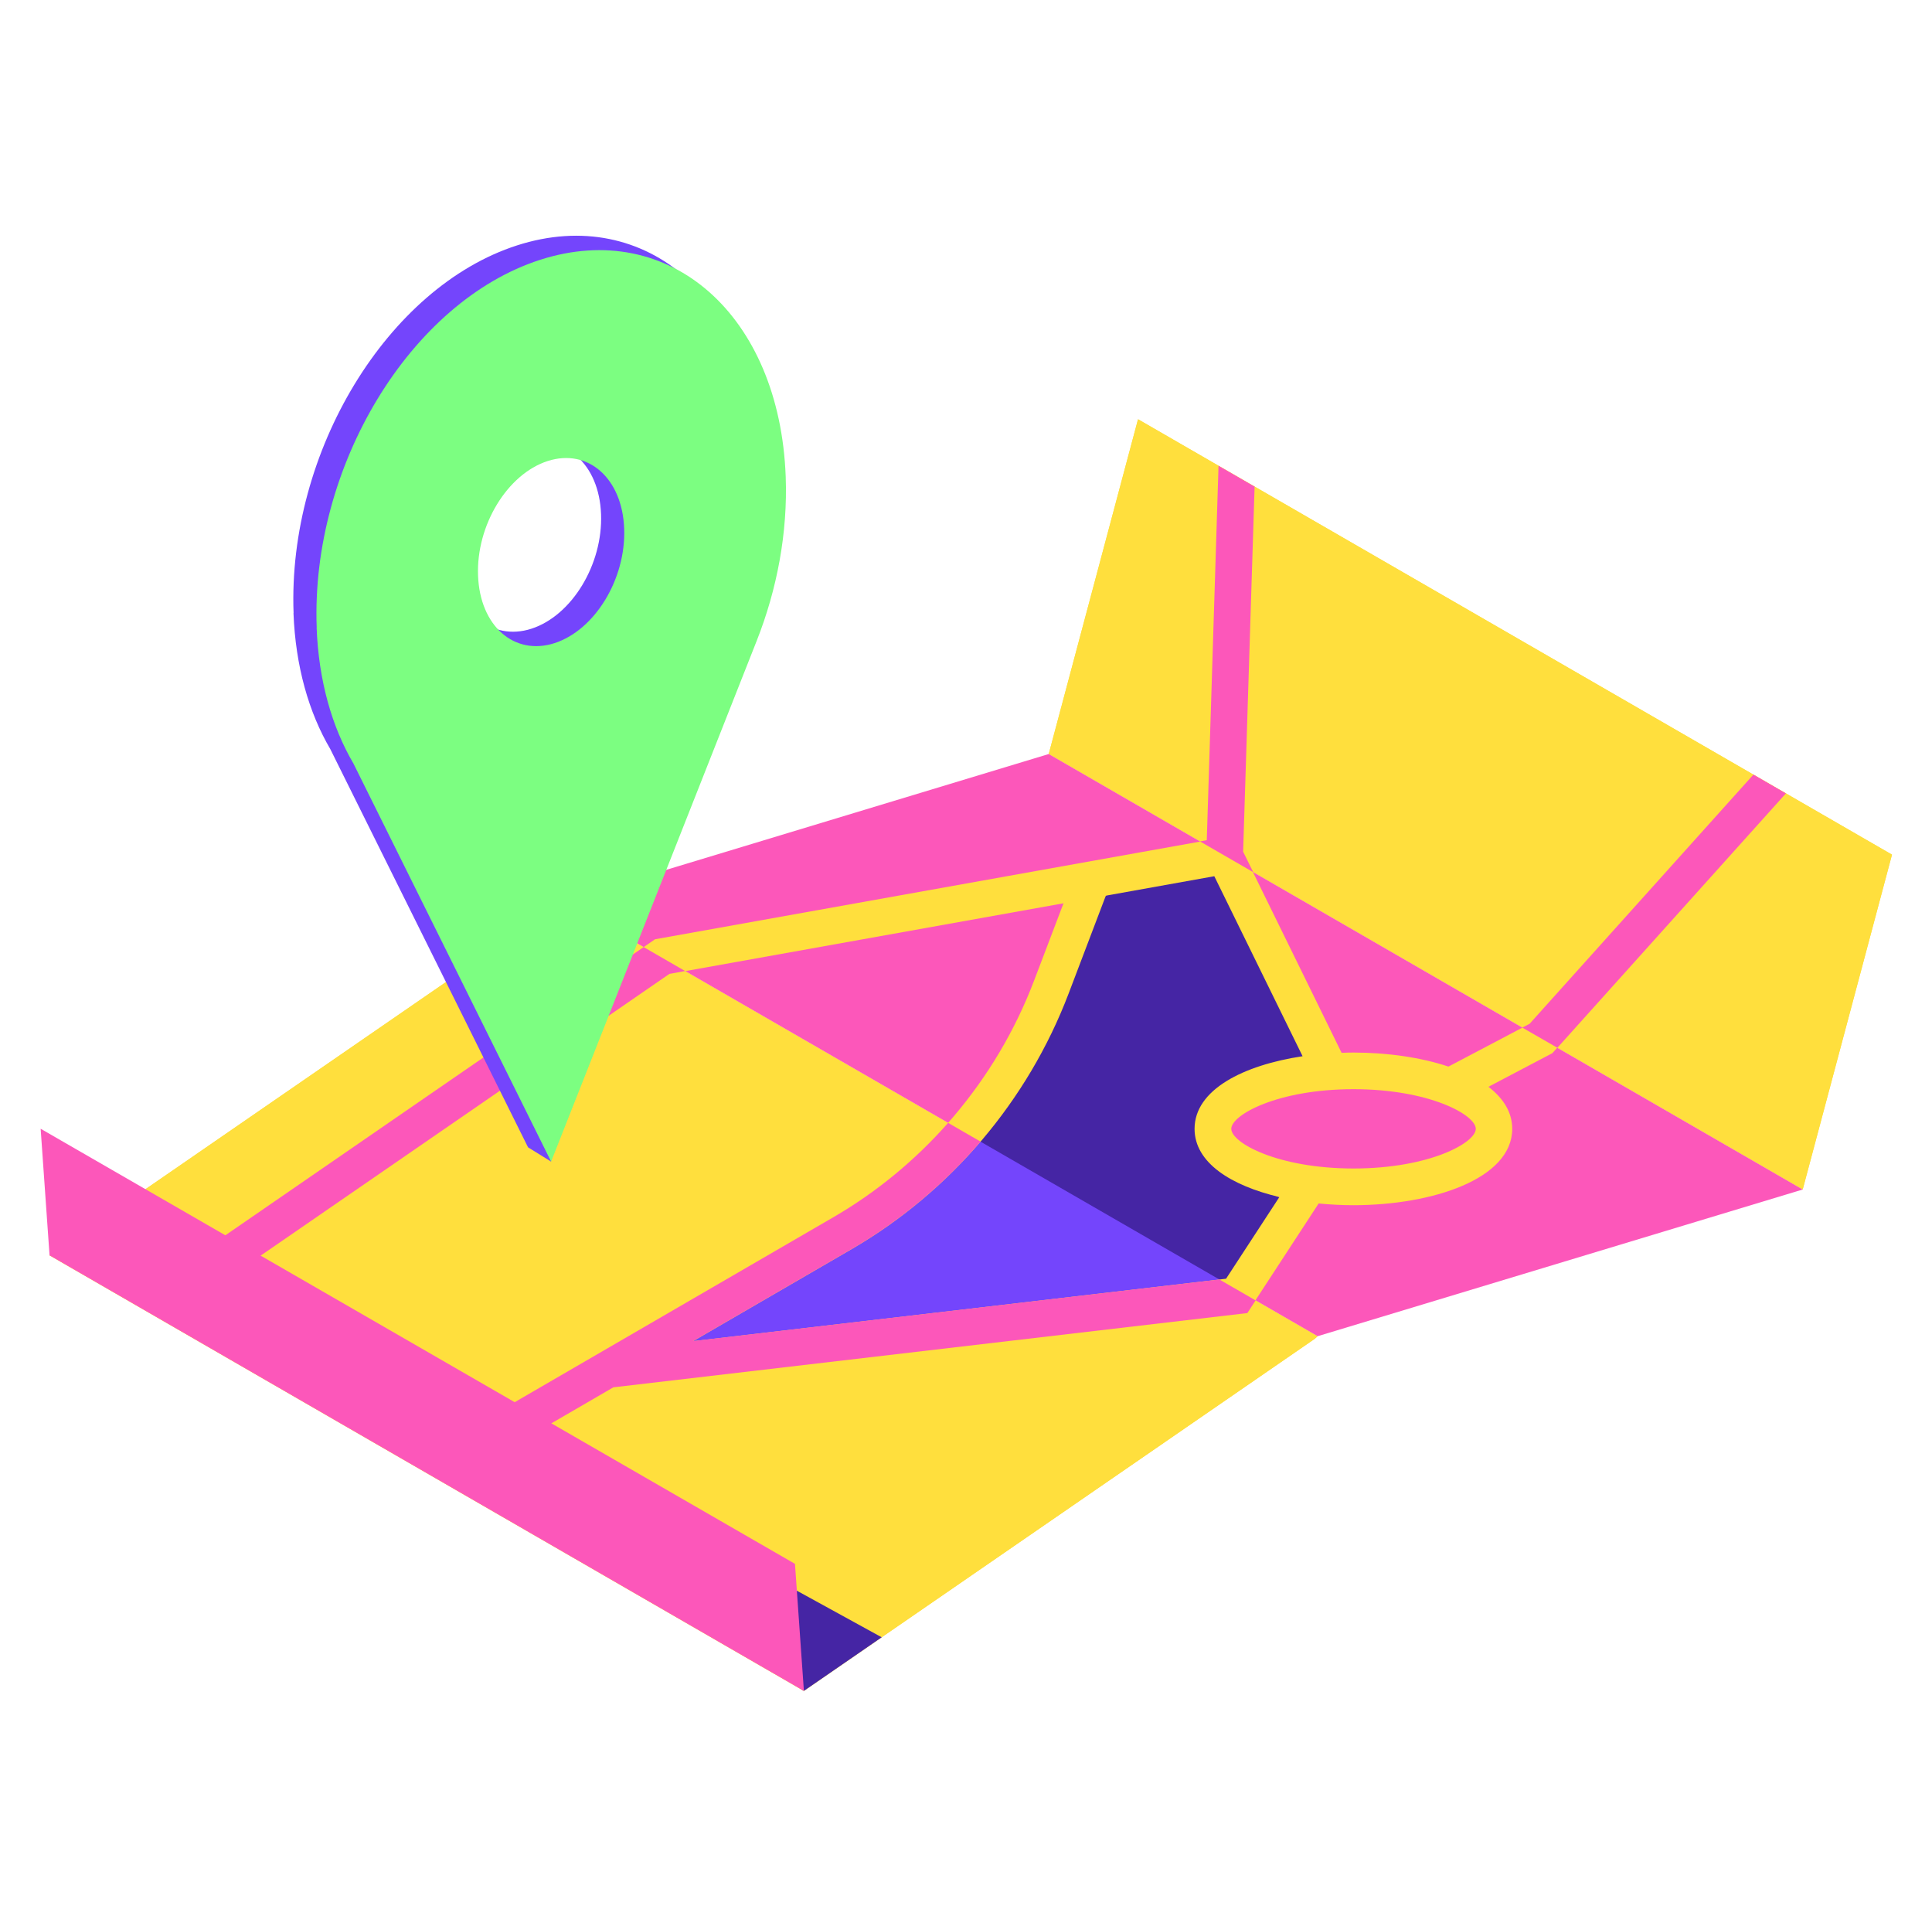 <svg width="161" height="160" viewBox="0 0 161 160" fill="none" xmlns="http://www.w3.org/2000/svg">
<g id="Editorial / 3-up content/Editorial/3-up content/Editorial/3-up content/Editorial/3-up content/Property 74">
<path id="Vector" d="M109.567 111.543L109.804 111.329L46.974 75.061L4.128 104.591L66.989 140.882L109.567 111.543Z" fill="#FFDF3D"/>
<path id="Vector_2" d="M109.567 111.543L109.804 111.329L46.974 75.061L4.128 104.591L66.989 140.882L109.567 111.543Z" fill="#FFDF3D"/>
<path id="Vector_3" d="M94.836 34.931L87.394 62.824L150.225 99.107L157.666 71.207L94.836 34.931Z" fill="#FFDF3D"/>
<path id="Vector_4" d="M94.836 34.931L87.394 62.824L150.225 99.107L157.666 71.207L94.836 34.931Z" fill="#FFDF3D"/>
<path id="Vector_5" d="M87.394 62.824L46.974 75.061L109.804 111.329L150.225 99.107L87.394 62.824Z" fill="#FC57BA"/>
<path id="Vector_6" d="M109.804 89.172L101.911 71.75L92.144 74.618L83.142 92.362L53.253 113.348L102.599 108.599L107.961 100.247C107.961 100.247 97.88 97.142 101.773 92.362C105.659 87.581 109.804 89.165 109.804 89.165V89.172Z" fill="#4525A4"/>
<path id="Vector_7" d="M103.272 107.559L80.351 94.335L53.253 113.356L102.599 108.606L103.272 107.559Z" fill="#7445FC"/>
<path id="Vector_8" d="M148.825 66.105L146.118 64.545L127.471 85.302L120.703 88.866C118.393 88.094 115.586 87.696 112.787 87.696C112.458 87.696 112.129 87.704 111.8 87.719L103.586 70.977L104.542 40.56L101.536 38.824L100.557 70.021L54.584 78.258L17.581 103.757L19.318 106.274L55.777 81.149L88.626 75.26L86.171 81.708C83.02 89.991 77.062 96.996 69.398 101.44L40.955 117.945L42.492 120.591L51.088 115.597L103.922 109.409L109.888 100.27C110.836 100.362 111.8 100.415 112.771 100.415C119.356 100.415 126.018 98.228 126.018 94.052C126.018 92.66 125.269 91.497 124.037 90.549L129.36 87.75L148.802 66.105H148.825ZM102.163 106.541L57.758 111.742L70.951 104.086C79.219 99.291 85.643 91.727 89.046 82.794L92.152 74.625L101.192 73.004L108.549 88.002C103.624 88.744 99.547 90.786 99.547 94.052C99.547 96.882 102.599 98.786 106.615 99.734L102.171 106.541H102.163ZM112.794 97.356C106.477 97.356 102.607 95.214 102.607 94.052C102.607 92.889 106.477 90.748 112.794 90.748C119.112 90.748 122.982 92.889 122.982 94.052C122.982 95.214 119.112 97.356 112.794 97.356Z" fill="#FFDF3D"/>
<g id="Group">
<path id="Vector_9" d="M57.092 80.904L53.635 78.908L17.589 103.742L19.326 106.266L55.785 81.142L57.092 80.904Z" fill="#FC57BA"/>
<path id="Vector_10" d="M104.634 108.346L101.613 106.603L57.758 111.735L70.951 104.079C75.035 101.708 78.668 98.664 81.712 95.115L79.012 93.555C76.274 96.66 73.039 99.337 69.421 101.432L40.977 117.937L42.515 120.584L51.111 115.589L103.945 109.402L104.641 108.339L104.634 108.346Z" fill="#FC57BA"/>
</g>
<g id="Group_2">
<path id="Vector_11" d="M24.457 51.084C24.626 55.512 25.735 59.367 27.524 62.411L43.999 95.582L61.131 52.193C62.829 47.895 63.723 43.184 63.547 38.503C63.043 25.057 53.88 16.973 43.089 20.445C32.297 23.918 23.96 37.639 24.465 51.084H24.457ZM44.282 52.384C40.916 53.463 38.064 50.946 37.911 46.755C37.75 42.564 40.35 38.296 43.716 37.21C47.081 36.132 49.934 38.648 50.087 42.839C50.247 47.031 47.647 51.298 44.282 52.384Z" fill="#7445FC"/>
<path id="Vector_12" d="M45.307 86.243L45.926 96.782L43.999 95.589L43.035 84.27L45.307 86.243Z" fill="#7445FC"/>
<path id="Vector_13" d="M26.385 52.285C26.553 56.713 27.662 60.568 29.452 63.612L45.926 96.782L63.058 53.394C64.756 49.096 65.651 44.384 65.475 39.704C64.97 26.258 55.807 18.174 45.016 21.646C34.224 25.118 25.888 38.839 26.392 52.285H26.385ZM46.209 53.585C42.844 54.663 39.991 52.147 39.838 47.956C39.677 43.765 42.278 39.497 45.643 38.411C49.008 37.333 51.861 39.849 52.014 44.04C52.175 48.231 49.574 52.499 46.209 53.585Z" fill="#7CFE81"/>
</g>
<path id="Vector_14" d="M66.989 140.851L67.058 140.836L73.475 136.415L26.362 110.549L40.878 122.733L66.989 140.882L66.997 140.851H66.989Z" fill="#4525A4"/>
<g id="Group_3">
<path id="Vector_15" d="M127.471 85.295L126.859 85.616L129.781 87.299L148.825 66.105L146.118 64.537L127.471 85.295Z" fill="#FC57BA"/>
<path id="Vector_16" d="M101.544 38.809L100.565 70.006L99.999 70.105L104.435 72.667L103.594 70.962L104.55 40.545L101.544 38.809Z" fill="#FC57BA"/>
</g>
<path id="Vector_17" d="M66.989 140.851L66.248 130.297L3.387 94.044L4.129 104.591L66.989 140.882L66.997 140.851H66.989Z" fill="#FC57BA"/>
</g>
</svg>
